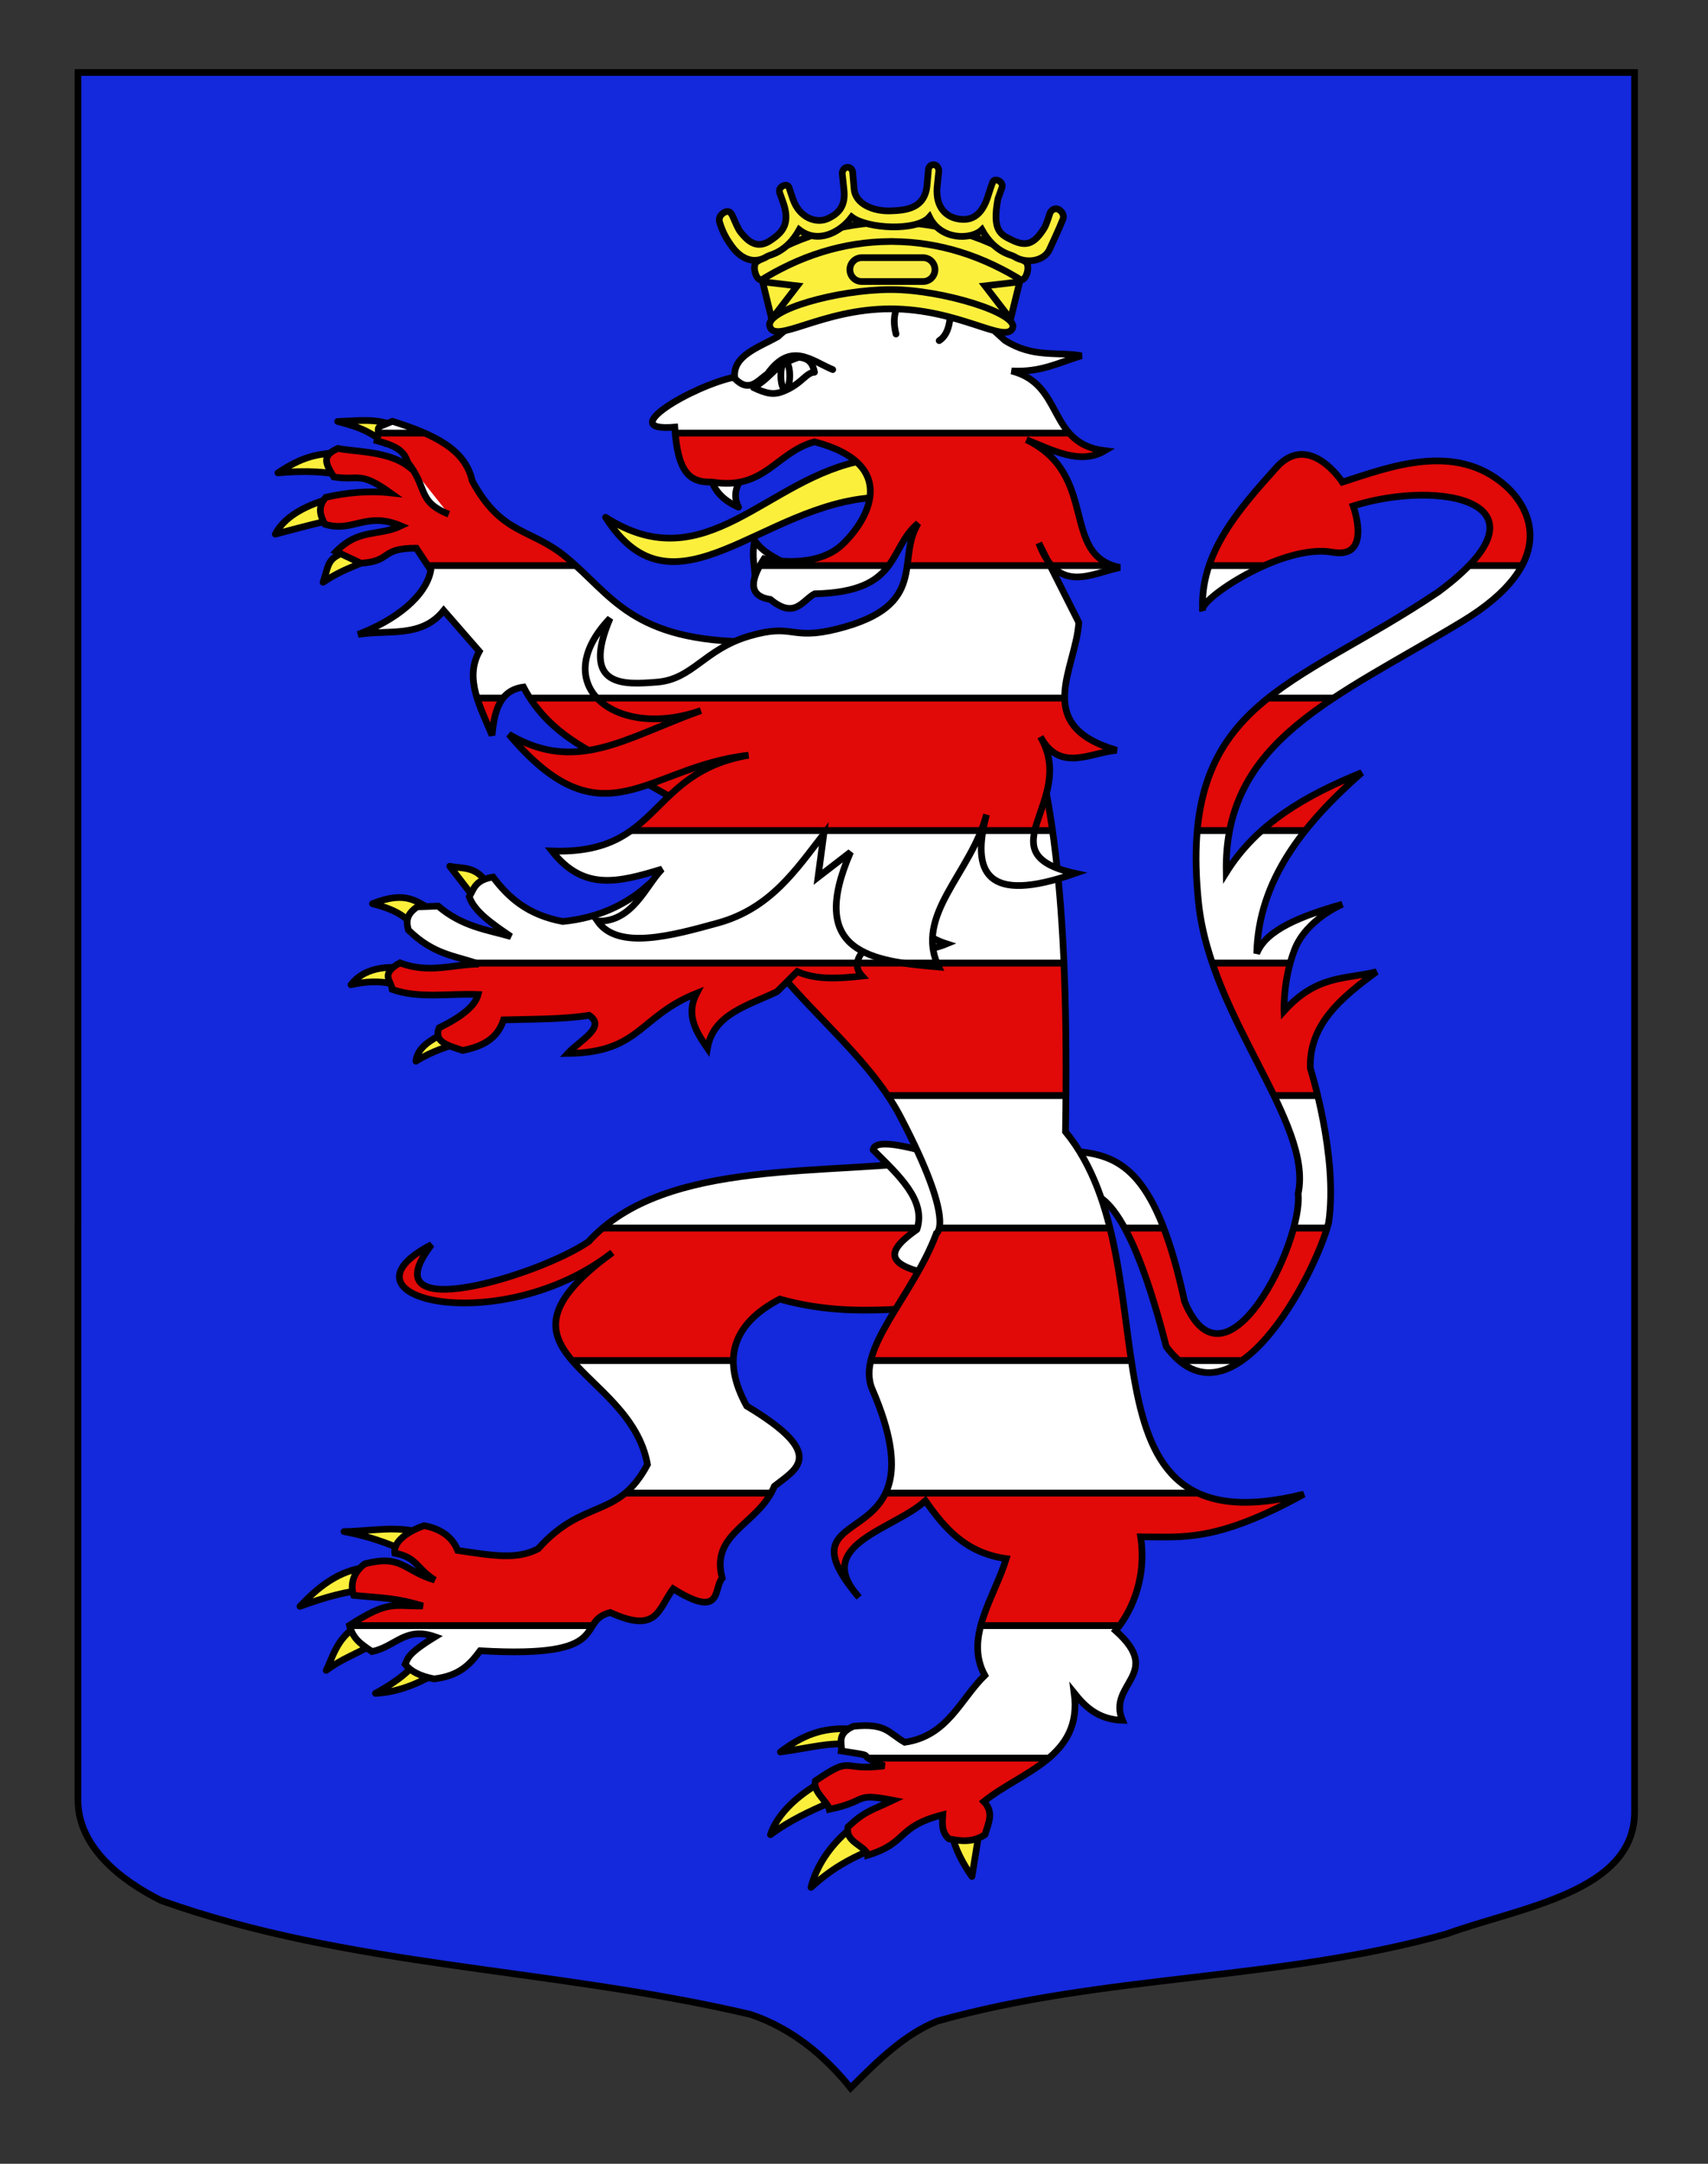 <?xml version="1.0" encoding="utf-8"?>
<!-- Generator: Adobe Illustrator 15.1.0, SVG Export Plug-In . SVG Version: 6.00 Build 0)  -->
<!DOCTYPE svg PUBLIC "-//W3C//DTD SVG 1.0//EN" "http://www.w3.org/TR/2001/REC-SVG-20010904/DTD/svg10.dtd">
<svg version="1.0" id="Blason" xmlns="http://www.w3.org/2000/svg" xmlns:xlink="http://www.w3.org/1999/xlink" x="0px" y="0px"
	 width="255.118px" height="323.15px" viewBox="110.431 0.054 255.118 323.15"
	 enable-background="new 110.431 0.054 255.118 323.15" xml:space="preserve">
<rect x="110.431" y="0.054" width="255.118" height="323.15" fill="#333333" stroke="none"/>
<path id="Fond_x5F_de_x5F_l_x5F_ecu_1_" fill="#1428DC" stroke="#000000" d="M122.076,10.883c78,0,154.504,0,232.504,0
	c0,135.583,0,149.083,0,259.75c0,12.043-17.099,14.25-28.1,18.25c-25,7-51,6-76,13c-5,2-9,6-12.999,10c-4-5-9-9-15-11
	c-30-7-60-7-88-17c-6-3-12.406-8-12.406-15C122.076,245.342,122.076,147.258,122.076,10.883z"/>
<g>
	<path id="path2476_3_" fill="#FFFFFF" stroke="#000000" stroke-linecap="round" stroke-linejoin="round" d="M223.192,86.173
		c-0.017-1.782-0.534-2.957-0.032-5.371c1.527,2.142,3.827,2.827,5.804,4.118"/>
	<path id="path3447_3_" fill="#FCEF3C" stroke="#000000" stroke-linecap="round" stroke-linejoin="round" d="M239.625,68.784
		c-14.626,2.498-23.706,18.198-38.743,8.525c10.197,16.079,23.27-2.068,40.354-2.96L239.625,68.784z"/>
	<path id="path2474_3_" fill="#FFFFFF" stroke="#000000" stroke-linecap="round" stroke-linejoin="round" d="M216.536,71.185
		c0.49,2.151,1.966,3.641,4.214,4.612c-1.35-2.625,0.667-4.467,1.794-6.515"/>
</g>
<g>
	<path id="path3249_3_" fill="#FCEF3C" stroke="#000000" stroke-linecap="round" stroke-linejoin="round" d="M160.473,74.327
		c-2.882,0.678-7.273,2.276-8.922,5.503c3.773-0.996,6.765-1.836,9.425-2.263L160.473,74.327z"/>
	<path id="path3247_3_" fill="#FCEF3C" stroke="#000000" stroke-linecap="round" stroke-linejoin="round" d="M161.379,67.502
		c-2.922,0.499-4.941,0.174-9.439,3.172c3.898-0.358,8.009-0.254,10.496,0.698L161.379,67.502z"/>
	<path id="path3245_3_" fill="#FCEF3C" stroke="#000000" stroke-linecap="round" stroke-linejoin="round" d="M169.588,63.791
		c-2.651-1.346-5.733-0.879-8.724-0.791c3.997,1.002,5.054,1.801,7.208,3.313L169.588,63.791z"/>
	<path id="path4220_3_" fill="#FCEF3C" stroke="#000000" stroke-linecap="round" stroke-linejoin="round" d="M162.949,82.17
		c-3.822,1.167-3.276,1.997-4.263,4.848c3.654-2.478,5.893-2.502,7.444-4.038L162.949,82.17z"/>
	<path id="path3534_3_" fill="#FCEF3C" stroke="#000000" stroke-linecap="round" stroke-linejoin="round" d="M172.775,247.959
		c-1.314,2.062-4.188,3.857-6.267,4.988c4.014-0.157,7.497-2.083,10.016-3.519L172.775,247.959z"/>
	<path id="path3532_3_" fill="#FCEF3C" stroke="#000000" stroke-linecap="round" stroke-linejoin="round" d="M163.637,242.971
		c-2.906,1.786-3.557,4.707-4.484,6.55c2.462-1.839,4.473-2.396,6.981-3.92L163.637,242.971z"/>
	<path id="path3530_3_" fill="#FCEF3C" stroke="#000000" stroke-linecap="round" stroke-linejoin="round" d="M165.494,234.099
		c-4.541,0.362-7.771,3.231-10.259,5.856c3.746-1.36,7.018-2.322,10.567-2.539C168.228,236.251,165.382,234.421,165.494,234.099z"/>
	<path id="path3528_3_" fill="#FCEF3C" stroke="#000000" stroke-linecap="round" stroke-linejoin="round" d="M174.107,229.21
		c-4.077-1.456-8.034-0.484-12.296-0.418c4.522,0.828,8.08,2.315,11.414,3.957L174.107,229.21z"/>
	<path id="path3536_3_" fill="#FCEF3C" stroke="#000000" stroke-linecap="round" stroke-linejoin="round" d="M237.427,258.259
		c-4.308-0.238-7.201,1.021-10.435,3.447c4.967-0.709,6.952-1.39,10.335-1.161L237.427,258.259z"/>
	<path id="path3538_3_" fill="#FCEF3C" stroke="#000000" stroke-linecap="round" stroke-linejoin="round" d="M232.725,266.41
		c-2.856,1.644-6.122,4.334-7.214,7.646c2.914-2.171,5.925-3.499,8.636-4.718L232.725,266.41z"/>
	<path id="path3540_3_" fill="#FCEF3C" stroke="#000000" stroke-linecap="round" stroke-linejoin="round" d="M237.25,273.313
		c-2.787,2.345-4.87,5.367-5.681,8.613c2.938-2.674,5.526-4.152,8.751-5.514L237.25,273.313z"/>
	<path id="path3542_3_" fill="#FCEF3C" stroke="#000000" stroke-linecap="round" stroke-linejoin="round" d="M252.704,274.198
		c0.289,1.79,1.633,4.346,2.906,6.1l1.051-6.466L252.704,274.198z"/>
	<path id="path2264_3_" fill="#FCEF3C" stroke="#000000" stroke-linecap="round" stroke-linejoin="round" d="M183.05,131.801
		c-1.616-2.444-3.582-1.983-5.442-2.379l3.567,4.619L183.05,131.801z"/>
	<path id="path2266_3_" fill="#FCEF3C" stroke="#000000" stroke-linecap="round" stroke-linejoin="round" d="M175.247,136.122
		c-2.5-1.277-3.953-3.185-9.182-1.104c3.995,1.022,5.118,2.151,6.673,3.883L175.247,136.122z"/>
	<path id="path2268_3_" fill="#FCEF3C" stroke="#000000" stroke-linecap="round" stroke-linejoin="round" d="M170.995,144.649
		c-2.96-0.378-6.252,0.006-8.136,2.473c2.159-0.486,4.33-0.647,6.528-0.038L170.995,144.649z"/>
	<path id="path2270_3_" fill="#FCEF3C" stroke="#000000" stroke-linecap="round" stroke-linejoin="round" d="M176.709,154.353
		c-1.978,1.048-3.915,2.121-4.152,4.183c2.314-1.455,4.901-2.324,7.594-2.969L176.709,154.353z"/>
</g>
<g>
	<defs>
		<path id="Queue" d="M272.021,178.398c1.075-0.173,6.213-2.284,12.606,22.759c9.774,13.165,22.188-10.614,24.255-18.475
			c1.462-9.906-2.732-23.076-2.732-23.076c-0.219-6.571,4.652-10.591,9.89-14.425c-4.527,1.159-8.868,0.382-13.813,5.866
			c0,0-0.191-4.598,1.565-9.154c1.755-4.557,7.146-6.797,7.146-6.797c-6.166,1.755-11.455,3.833-12.792,7.36
			c0.251-10.962,7-19.369,15.685-27.015c-8.168,3.319-15.607,7.485-20.244,14.915c-0.399-19.747,16.15-25.943,35.255-37.494
			c14.341-8.67,10.43-16.772,6.436-20.289c-7.456-6.564-17.219-2.818-24.336-0.519c0,0-4.965-7.616-9.852-2.184
			c-5.664,6.297-11.45,12.846-11.028,21.371c-0.756-1.538,11.896-10.066,19.393-8.716c6.034,1.086,3.095-6.909,3.095-6.909
			c13.034-4.105,30.799-0.559,12.73,12.826c-21.701,14.634-38.996,16.245-35.817,46.512c1.806,17.189,17.141,32.781,14.868,43.365
			c0.749,7.261-10.822,30.943-16.966,16.104c-4.134-19.113-9.302-21.716-15.865-22.385L272.021,178.398z"/>
	</defs>
	<clipPath id="Queue_1_">
		<use xlink:href="#Queue"  overflow="visible"/>
	</clipPath>
	<g clip-path="url(#Queue_1_)">
		<rect x="118.279" y="25.159" fill="#E20909" stroke="#000000" width="213.928" height="19.791"/>
		<rect x="118.279" y="44.948" fill="#FFFFFF" stroke="#000000" width="213.928" height="19.789"/>
		<polygon fill="#E20909" stroke="#000000" points="344.559,84.527 118.279,84.527 118.279,64.738 344.226,64.738 		"/>
		<rect x="126.298" y="84.527" fill="#FFFFFF" stroke="#000000" width="213.928" height="19.79"/>
		<rect x="118.279" y="104.317" fill="#E20909" stroke="#000000" width="213.928" height="19.789"/>
		<rect x="118.279" y="124.105" fill="#FFFFFF" stroke="#000000" width="213.928" height="19.791"/>
		<rect x="118.279" y="143.896" fill="#E20909" stroke="#000000" width="213.928" height="19.788"/>
		<rect x="118.279" y="163.684" fill="#FFFFFF" stroke="#000000" width="213.928" height="19.791"/>
		<rect x="118.279" y="183.473" fill="#E20909" stroke="#000000" width="213.928" height="19.79"/>
		<rect x="118.279" y="203.263" fill="#FFFFFF" stroke="#000000" width="213.928" height="19.788"/>
		<rect x="118.279" y="223.051" fill="#E20909" stroke="#000000" width="213.928" height="19.791"/>
		<rect x="118.279" y="242.84" fill="#FFFFFF" stroke="#000000" width="213.928" height="19.791"/>
		<rect x="118.279" y="262.631" fill="#E20909" stroke="#000000" width="213.928" height="19.788"/>
		<rect x="118.279" y="282.419" fill="#FFFFFF" stroke="#000000" width="213.928" height="19.79"/>
	</g>
	<use xlink:href="#Queue"  overflow="visible" fill="none" stroke="#000000"/>
</g>
<g>
	<defs>
		<path id="Av_dr" d="M180.962,71.873c4.403,8.149,8.698,7.015,13.991,11.366c6.907,5.677,9.812,12.67,28.022,12.67l-4.987,27.356
			l-14.407-8.14c-2.916-2.251-10.786-4.478-14.959-12.459c-3.543,0.462-4.364,3.591-4.693,7.201
			c-1.727-4.208-4.178-8.439-1.904-12.532l-5.32-6.104c-3.333,4.187-8.395,2.817-12.795,3.576c5.658-2.159,10.147-5.699,10.872-9.6
			l-2.169-3.286c-5.515-0.006-3.495,1.905-8.254,2.253l-3.723-1.744c3.416-3.508,6.375-2.253,9.688-3.84
			c-5.246-2.204-7.13,1.035-11.337-0.232c-0.981-1.652-0.932-2.834,0.11-4.034c2.907-0.675,6.359-1.031,9.637-0.669
			c-4.638-3.319-4.654-1.774-8.444-2.371c-1.23-1.971-1.874-3.19,0.625-4.259c2.499,0.527,7.517,0.352,10.546,2.706
			c-0.398-2.286-1.72-3.039-4.714-3.854c0.593-2.531-0.764-1.61,2.301-2.904C175.211,64.925,179.941,67.12,180.962,71.873z"/>
	</defs>
	<clipPath id="Av_dr_1_">
		<use xlink:href="#Av_dr"  overflow="visible"/>
	</clipPath>
	<g clip-path="url(#Av_dr_1_)">
		<rect x="118.279" y="25.159" fill="#E20909" stroke="#000000" width="213.928" height="19.791"/>
		<rect x="118.279" y="44.948" fill="#FFFFFF" stroke="#000000" width="213.928" height="19.789"/>
		<rect x="118.279" y="64.738" fill="#E20909" stroke="#000000" width="213.928" height="19.79"/>
		<rect x="118.279" y="84.527" fill="#FFFFFF" stroke="#000000" width="213.928" height="19.79"/>
		<rect x="118.279" y="104.317" fill="#E20909" stroke="#000000" width="213.928" height="19.789"/>
		<rect x="118.279" y="124.105" fill="#FFFFFF" stroke="#000000" width="213.928" height="19.791"/>
		<rect x="118.279" y="143.896" fill="#E20909" stroke="#000000" width="213.928" height="19.788"/>
		<rect x="118.279" y="163.684" fill="#FFFFFF" stroke="#000000" width="213.928" height="19.791"/>
		<rect x="118.279" y="183.473" fill="#E20909" stroke="#000000" width="213.928" height="19.79"/>
		<rect x="118.279" y="203.263" fill="#FFFFFF" stroke="#000000" width="213.928" height="19.788"/>
		<rect x="118.279" y="223.051" fill="#E20909" stroke="#000000" width="213.928" height="19.791"/>
		<rect x="118.279" y="242.84" fill="#FFFFFF" stroke="#000000" width="213.928" height="19.791"/>
		<rect x="118.279" y="262.631" fill="#E20909" stroke="#000000" width="213.928" height="19.788"/>
		<rect x="118.279" y="282.419" fill="#FFFFFF" stroke="#000000" width="213.928" height="19.79"/>
	</g>
	<use xlink:href="#Av_dr"  overflow="visible" fill="none" stroke="#000000"/>
</g>
<g>
	<defs>
		<path id="Ar_gauche" d="M251.61,173.134c-17.193,2.69-41.699-0.394-53.28,12.363c-7.501,5.126-33.012,12.819-23.437,0.437
			c-15.624,8.104,10.395,14.14,27.007,1.183c-20.644,15.042,2.638,17.149,5.244,31.654c-4.424,8.29-9.521,4.935-16.335,12.592
			c-3.138,1.632-6.567,1.054-12.011,0.239c-0.901-2.267-2.886-3.292-5.005-3.698c-2.184,0.723-4.701,2.314-4.383,4.112
			c3.318,0.604,3.27,2.341,5.967,4.012c-4.812-1.468-4.849-3.854-10.459-2.424c-2.192,1.609-2.025,3.759-1.659,4.713
			c4.781,0.434,6.407,0.404,10.323,1.577c-4.45,0.079-5.024-0.927-10.951,2.896c0.517,1.955,1.558,2.714,3.378,3.919
			c3.575-0.772,4.971-3.777,9.408-2.208c-4.15,2.539-4.037,3.208-4.463,4.11c0.798,1.012,2.162,1.771,4.328,2.177
			c3.895-0.464,5.434-2.301,6.861-4.2c20.358,1.188,14.131-4.371,19.439-5.714c7.062,3.221,7.118-0.464,9.394-3.543
			c7.459,4.67,5.99-0.098,7.327-1.591c-1.804-6.818,5.399-7.924,7.797-13.73c3.248-2.581,8.01-4.698-4.14-11.974
			c-3.772-6.855-2.233-12.207,4.944-15.965c11.881,3.307,21.32,0.568,31.979,0.853L251.61,173.134z"/>
	</defs>
	<clipPath id="Ar_gauche_1_">
		<use xlink:href="#Ar_gauche"  overflow="visible"/>
	</clipPath>
	<g clip-path="url(#Ar_gauche_1_)">
		<rect x="118.279" y="25.159" fill="#E20909" stroke="#000000" width="213.928" height="19.791"/>
		<rect x="118.279" y="44.948" fill="#FFFFFF" stroke="#000000" width="213.928" height="19.789"/>
		<rect x="118.279" y="64.738" fill="#E20909" stroke="#000000" width="213.928" height="19.79"/>
		<rect x="118.279" y="84.527" fill="#FFFFFF" stroke="#000000" width="213.928" height="19.79"/>
		<rect x="118.279" y="104.317" fill="#E20909" stroke="#000000" width="213.928" height="19.789"/>
		<rect x="118.279" y="124.105" fill="#FFFFFF" stroke="#000000" width="213.928" height="19.791"/>
		<rect x="118.279" y="143.896" fill="#E20909" stroke="#000000" width="213.928" height="19.788"/>
		<rect x="118.279" y="163.684" fill="#FFFFFF" stroke="#000000" width="213.928" height="19.791"/>
		<rect x="118.279" y="183.473" fill="#E20909" stroke="#000000" width="213.928" height="19.79"/>
		<rect x="118.279" y="203.263" fill="#FFFFFF" stroke="#000000" width="213.928" height="19.788"/>
		<rect x="118.279" y="223.051" fill="#E20909" stroke="#000000" width="213.928" height="19.791"/>
		<rect x="118.279" y="242.84" fill="#FFFFFF" stroke="#000000" width="213.928" height="19.791"/>
		<rect x="118.279" y="262.631" fill="#E20909" stroke="#000000" width="213.928" height="19.788"/>
		<rect x="118.279" y="282.419" fill="#FFFFFF" stroke="#000000" width="213.928" height="19.79"/>
	</g>
	<use xlink:href="#Ar_gauche"  overflow="visible" fill="none" stroke="#000000"/>
</g>
<path id="Sexe" fill="#FFFFFF" stroke="#000000" stroke-linecap="round" stroke-linejoin="round" d="M240.848,171.785
	c3.789,3.782,7.972,7.522,6.538,11.882c-3.967,2.822-6.125,5.48,3.955,7.009l3.876-9.934l-7.91-9.051
	C242.684,170.531,240.969,170.778,240.848,171.785z"/>
<g>
	<defs>
		<path id="Corps" d="M214.544,121.948c5.682,23.242,23.131,31.022,30.406,44.941c8.312,15.899,5.35,17.362,5.35,17.362
			c-3.472,9.377-12.156,17.318-9.578,23.291c11.256,26.082-15.003,15.704-1.975,31.067c-7.11-7.885,5.097-10.048,9.909-14.421
			c2.833,4.043,5.969,7.791,12.076,8.643c-1.797,5.833-6.315,11.771-3.204,17.425c-3.697,3.617-5.528,9.063-11.965,10
			c-2.551-1.494-2.784-2.876-7.655-2.391c-2.627,1.151-1.631,2.629-1.809,3.688c6.313,0.962,1.295,0.222,6.417,2.219
			c-6.646,0.882-4.429-1.748-10.312,2.259c-0.379,1.621,1.808,3.026,2.102,4.239c6.026-1.25,3.429-2.523,9.5-1.357
			c-3.293,1.573-4.087,1.551-6.693,3.959c-0.613,2.286,2.765,2.892,2.904,4.254c6.126-1.851,4.226-4.263,11.236-6.045
			c-0.09,1.291-0.204,2.587,0.905,3.593c1.858,0.379,3.6,0.548,5.397-0.625c0.49-1.667,1.406-3.348-0.17-4.936
			c5.654-4.556,14.783-6.569,13.496-16.206c1.69,2.114,3.644,3.947,7.204,4.068c-2.306-5.488,6.273-6.906-1.022-13.393
			c1.951-2.282,4.744-7.26,3.744-14.01c6.25,0,11.25,0.875,24.375-6.375c-36.125,9-19.005-33.912-35.602-54.131
			c0.587-35.021-2.006-53.253-7.773-68.308L214.544,121.948z"/>
	</defs>
	<clipPath id="Corps_1_">
		<use xlink:href="#Corps"  overflow="visible"/>
	</clipPath>
	<g clip-path="url(#Corps_1_)">
		<rect x="118.279" y="25.159" fill="#E20909" stroke="#000000" width="213.928" height="19.791"/>
		<rect x="118.279" y="44.948" fill="#FFFFFF" stroke="#000000" width="213.928" height="19.789"/>
		<rect x="118.279" y="64.738" fill="#E20909" stroke="#000000" width="213.928" height="19.79"/>
		<rect x="118.279" y="84.527" fill="#FFFFFF" stroke="#000000" width="213.928" height="19.79"/>
		<rect x="118.279" y="104.317" fill="#E20909" stroke="#000000" width="213.928" height="19.789"/>
		<rect x="118.279" y="124.105" fill="#FFFFFF" stroke="#000000" width="213.928" height="19.791"/>
		<rect x="118.279" y="143.896" fill="#E20909" stroke="#000000" width="213.928" height="19.788"/>
		<rect x="118.279" y="163.684" fill="#FFFFFF" stroke="#000000" width="213.928" height="19.791"/>
		<rect x="118.279" y="183.473" fill="#E20909" stroke="#000000" width="213.928" height="19.79"/>
		<rect x="118.279" y="203.263" fill="#FFFFFF" stroke="#000000" width="213.928" height="19.788"/>
		<rect x="118.279" y="223.051" fill="#E20909" stroke="#000000" width="213.928" height="19.791"/>
		<rect x="118.279" y="242.84" fill="#FFFFFF" stroke="#000000" width="213.928" height="19.791"/>
		<rect x="118.279" y="262.631" fill="#E20909" stroke="#000000" width="213.928" height="19.788"/>
		<rect x="118.279" y="282.419" fill="#FFFFFF" stroke="#000000" width="213.928" height="19.79"/>
	</g>
	<use xlink:href="#Corps"  overflow="visible" fill="none" stroke="#000000"/>
</g>
<g>
	<defs>
		<path id="Av_gauche" d="M184.068,131.041c-2.704,0.436-2.841,1.778-3.548,2.921c0.721,2.219,3.482,4.091,6.23,5.966
			c-3.609-1.05-7.193-1.437-10.879-4.553l-3.129,0.117c-1.744,1.201-1.617,2.333-1.307,3.458c3.842,3.768,7.074,3.827,10.505,5.083
			c-3.896,0.042-7.491,1.47-11.76-0.182c-3.024,1.632-1.305,2.709-1.157,3.97c4.023,1.43,8.538,0.565,12.825,0.76
			c-0.443,1.75-2.588,3.394-5.822,4.971c-0.906,2.135,1.456,2.687,3.522,3.381c2.763-0.56,5.149-1.616,6.097-4.567
			c4.4-0.123,9.041-0.07,12.772-0.682c2.671,1.759-1.417,3.771-3.183,5.697c10.847-0.121,10.626-5.544,19.252-8.984
			c-1.668,3.169-0.11,5.704,1.612,8.206c0.896-5.099,5.972-6.333,10.394-8.446l3.022-3.006c2.832,1.274,6.231,1.048,9.687,0.672
			c-1.77-1.932-0.175-3.988,2.907-6.1c4.6,2.736,7.313,2.28,9.711,1.29c-10.017-3.222-2.833-13.125-3.101-20.134l-15.067-11.834
			l-27.313,23.953c-2.643,2.101-6.358,4.124-11.839,4.677C189.19,136.687,186.348,134.051,184.068,131.041z"/>
	</defs>
	<clipPath id="Av_gauche_1_">
		<use xlink:href="#Av_gauche"  overflow="visible"/>
	</clipPath>
	<g clip-path="url(#Av_gauche_1_)">
		<rect x="118.279" y="25.159" fill="#E20909" stroke="#000000" width="213.928" height="19.791"/>
		<rect x="118.279" y="44.948" fill="#FFFFFF" stroke="#000000" width="213.928" height="19.789"/>
		<rect x="118.279" y="64.738" fill="#E20909" stroke="#000000" width="213.928" height="19.79"/>
		<rect x="118.279" y="84.527" fill="#FFFFFF" stroke="#000000" width="213.928" height="19.79"/>
		<rect x="118.279" y="104.317" fill="#E20909" stroke="#000000" width="213.928" height="19.789"/>
		<rect x="118.279" y="124.105" fill="#FFFFFF" stroke="#000000" width="213.928" height="19.791"/>
		<rect x="118.279" y="143.896" fill="#E20909" stroke="#000000" width="213.928" height="19.788"/>
		<rect x="118.279" y="163.684" fill="#FFFFFF" stroke="#000000" width="213.928" height="19.791"/>
		<rect x="118.279" y="183.473" fill="#E20909" stroke="#000000" width="213.928" height="19.79"/>
		<rect x="118.279" y="203.263" fill="#FFFFFF" stroke="#000000" width="213.928" height="19.788"/>
		<rect x="118.279" y="223.051" fill="#E20909" stroke="#000000" width="213.928" height="19.791"/>
		<rect x="118.279" y="242.84" fill="#FFFFFF" stroke="#000000" width="213.928" height="19.791"/>
		<rect x="118.279" y="262.631" fill="#E20909" stroke="#000000" width="213.928" height="19.788"/>
		<rect x="118.279" y="282.419" fill="#FFFFFF" stroke="#000000" width="213.928" height="19.79"/>
	</g>
	<use xlink:href="#Av_gauche"  overflow="visible" fill="none" stroke="#000000"/>
</g>
<g>
	<defs>
		<path id="Tete" d="M233.482,124.596l-0.862,6.462l4.853-3.743c-6.54,15.011,3.068,16.294,13.172,17.159
			c-3.764-7.764,4.859-14.024,7.14-22.768c-2.286,8.625-0.133,13.472,13.236,8.778c-13.786-3.018,0.446-10.811-5.185-20.388
			c2.917,5.369,7.4,2.363,11.39,2.006c-12.746-3.7-6.072-12.162-5.66-19.089l-5.973-11.85c2.939,7.685,7.715,4.579,12.121,3.64
			c-9.028-1.819-3.004-13.788-13.966-19.077c3.988,1.585,8.031,3.802,11.688,1.643c-8.676-1.083-5.991-9.893-13.92-11.915
			c4.473,0.244,7.167-1.317,10.459-2.274c-3.789-0.628-7.225,0.36-11.452-2.292l-6.6-6.037l-16.285-0.196
			c-4.039,1.173-7.887,2.731-11.039,5.687c-2.936,1.622-6.698,2.84-6.433,6.03c-6.262,1.275-18.088,8.246-8.951,7.474
			c0.424,6.53,2.048,8.316,5.561,8.204c7.881,1.299,9.537-4.429,15.311-6.016c12.992,3.413,7.867,11.883,4.102,15.393
			c-4.093,3.817-11.635,2.081-11.635,2.081c-2.365,3.601-2.051,5.626,0.942,6.071c3.675,2.998,4.738,0.171,6.614-0.841
			c12.896-0.28,10.919-6.766,15.464-10.531c-3.374,5.436,1.771,12.283-12.059,15.768c-7.142,1.803-6.433-0.917-13.176,1.071
			c-6.745,1.988-8.438,6.475-13.801,6.884c-4.794,0.365-11.418,0.913-6.983-9.539c-9.521,9.95,0.807,18.25,13.572,13.784
			c-11.472,4.139-18.588,9.474-28.691,3.546c14.132,16.754,20.569,4.793,35.807,3.125c-15.099,2.602-12.938,14.897-29.374,14.303
			c4.737,5.993,9.803,4.728,16.45,2.7c-2.438,2.456-4.367,7.934-9.643,7.773c3.045,4.384,11.074,2.183,17.999,0.272
			C225.555,135.719,229.366,129.882,233.482,124.596z"/>
	</defs>
	<clipPath id="Tete_1_">
		<use xlink:href="#Tete"  overflow="visible"/>
	</clipPath>
	<g clip-path="url(#Tete_1_)">
		<rect x="118.279" y="25.159" fill="#E20909" stroke="#000000" width="213.928" height="19.791"/>
		<rect x="118.279" y="44.948" fill="#FFFFFF" stroke="#000000" width="213.928" height="19.789"/>
		<rect x="118.279" y="64.738" fill="#E20909" stroke="#000000" width="213.928" height="19.79"/>
		<rect x="118.279" y="84.527" fill="#FFFFFF" stroke="#000000" width="213.928" height="19.79"/>
		<rect x="118.279" y="104.317" fill="#E20909" stroke="#000000" width="213.928" height="19.789"/>
		<rect x="118.279" y="124.105" fill="#FFFFFF" stroke="#000000" width="213.928" height="19.791"/>
		<rect x="118.279" y="143.896" fill="#E20909" stroke="#000000" width="213.928" height="19.788"/>
		<rect x="118.279" y="163.684" fill="#FFFFFF" stroke="#000000" width="213.928" height="19.791"/>
		<rect x="118.279" y="183.473" fill="#E20909" stroke="#000000" width="213.928" height="19.79"/>
		<rect x="118.279" y="203.263" fill="#FFFFFF" stroke="#000000" width="213.928" height="19.788"/>
		<rect x="118.279" y="223.051" fill="#E20909" stroke="#000000" width="213.928" height="19.791"/>
		<rect x="118.279" y="242.84" fill="#FFFFFF" stroke="#000000" width="213.928" height="19.791"/>
		<rect x="118.279" y="262.631" fill="#E20909" stroke="#000000" width="213.928" height="19.788"/>
		<rect x="118.279" y="282.419" fill="#FFFFFF" stroke="#000000" width="213.928" height="19.79"/>
	</g>
	<use xlink:href="#Tete"  overflow="visible" fill="none" stroke="#000000"/>
</g>
<path id="path2472_3_" fill="#FFFFFF" stroke="#000000" stroke-linecap="round" stroke-linejoin="round" d="M244.264,49.939
	c-1.52-6.021,4.059-7.34,8.095-9.678c-0.109,4.003,0.843,9.085-1.647,10.667"/>
<path id="path4248_3_" fill="#FFFFFF" stroke="#000000" d="M171.12,68.859c3.318,3.952,1.474,6.068,6.351,7.987"/>
<path id="path3451_3_" fill="#FFFFFF" stroke="#000000" stroke-linecap="round" stroke-linejoin="round" d="M222.973,57.943
	c1.931,0.896,3.061,1.185,4.644,0.471c2.581-1.075,3.216-2.724,4.471-2.769c-0.23-1.062-0.567-2.063-2.354-2.234
	C225.758,54.739,226.097,56.107,222.973,57.943z"/>
<path id="path3449_3_" fill="none" stroke="#000000" stroke-linecap="round" stroke-linejoin="round" d="M220.137,56.537
	c2.19,2.292,3.462,0.358,4.935-0.649c3.501-4.896,6.577-1.943,9.743-0.638"/>
<g>
	<g>
		<path id="path3525" fill="#FCEF3C" d="M243.711,32.059l-6.178-0.704l-7.812,2.847l-7.096,3.023h-0.198l1.505,3.504l2.565,8.527
			l17.282-3.65l16.53,3.459l2.839-8.336l0.815-2.618l-6.42-3.507l-8.368-3.316L243.711,32.059z"/>
		<path id="path3218" fill="#FCEF3C" stroke="#010202" stroke-miterlimit="2.5" d="M262.741,42.143l-5.176,0.604l3.815,4.959
			l-0.461,1.88l1.142-4.662l1.14-4.662L262.741,42.143z"/>
		<path id="path3206" fill="#FCEF3C" stroke="#010202" stroke-miterlimit="2.5" d="M224.339,42.143l5.177,0.604l-3.815,4.959
			l0.46,1.88l-1.14-4.662l-1.142-4.662L224.339,42.143z"/>
		<path id="path2486" fill="#FCEF3C" stroke="#010202" d="M243.284,33.235v0.01c-3.645,0.025-7.195,0.599-10.617,1.666
			c-1.711,0.534-3.387,1.19-5.026,1.963c-0.82,0.387-1.834,0.919-2.434,1.253c-0.601,0.333-0.895,0.508-1.191,0.684
			c-0.296,0.177-0.394,0.238-0.589,0.36c-0.196,0.121-0.466,0.755-0.172,1.694c0.289,0.932,0.801,1.073,0.992,0.953
			c0.189-0.118,0.281-0.178,0.569-0.352c0.287-0.171,0.576-0.341,1.159-0.666c0.582-0.324,1.567-0.831,2.362-1.206
			c1.593-0.75,3.225-1.387,4.887-1.902c3.243-1.004,6.606-1.541,10.061-1.567c0.085,0,0.171-0.009,0.256-0.009
			c0.086,0,0.171,0.009,0.257,0.009c3.453,0.027,6.816,0.563,10.061,1.567c1.661,0.515,3.293,1.151,4.886,1.902
			c0.796,0.375,1.78,0.882,2.362,1.206c0.583,0.325,0.872,0.496,1.16,0.666c0.287,0.173,0.379,0.234,0.568,0.352
			c0.192,0.119,0.703-0.021,0.994-0.953c0.292-0.939,0.022-1.573-0.174-1.694c-0.195-0.122-0.293-0.183-0.588-0.36
			c-0.297-0.176-0.593-0.351-1.192-0.684c-0.6-0.334-1.613-0.866-2.434-1.253c-1.639-0.773-3.315-1.43-5.026-1.963
			c-3.422-1.067-6.973-1.641-10.617-1.666v-0.01c-0.086,0-0.171,0-0.257,0S243.37,33.235,243.284,33.235z"/>
		<path id="path3533" fill="#FCEF3C" stroke="#010202" stroke-miterlimit="2.5" d="M261.675,49.065
			c-1.08,2.393-7.964-2.884-18.237-2.884s-17.295,5.372-18.033,2.593c-0.646-2.425,10.109-5.474,18.102-5.474
			C251.224,43.301,262.665,46.878,261.675,49.065z"/>
		<path id="path6931_2_" fill="#FCEF3C" stroke="#010202" stroke-miterlimit="2.5" d="M249.255,32.459
			c1.697,3.51,6.273,3.429,7.839,1.909c1.922,3.443,4.395,3.729,4.765,3.969c1.834,1.184,4.486,0.738,5.314-0.983
			c0.414-0.862,1.383-3.044,1.479-3.265c0.096-0.22,0.471-1.111,0.562-1.333c0.093-0.221,0.146-0.903-0.589-1.377
			c-0.654-0.422-1.224,0.159-1.344,0.452c-0.122,0.293-0.508,1.726-0.915,2.36c-1.345,2.093-2.488,2.824-4.691,1.758
			c-1.703-0.825-3.107-1.299-2.186-6.199c0.129-0.365,0.533-1.497,0.599-1.687c0.111-0.333-0.006-0.779-0.481-1.013
			c-0.462-0.227-0.803-0.064-0.902,0.192c-0.079,0.203-0.502,1.426-0.619,1.834c-1.021,3.557-2.894,3.992-4.641,3.653
			c-1.748-0.339-3.271-1.753-3.04-4.709c0.051-0.517,0.108-1.042,0.166-1.577c0.03-0.267,0.06-0.536,0.09-0.806
			c0.03-0.271-0.13-0.896-0.698-0.978c-0.563-0.08-0.834,0.424-0.858,0.704c-0.022,0.28-0.046,0.559-0.07,0.837
			c-0.047,0.555-0.096,1.102-0.147,1.635c-0.378,3.356-3.093,3.644-5.5,3.715c-2.416,0.073-5.227-0.972-5.381-3.326
			c-0.05-0.534-0.099-1.082-0.147-1.637c-0.022-0.277-0.046-0.556-0.069-0.835c-0.024-0.281-0.296-0.786-0.858-0.705
			c-0.568,0.083-0.729,0.707-0.698,0.978c0.03,0.271,0.061,0.54,0.09,0.806c0.059,0.535,0.114,1.061,0.166,1.577
			c0.263,2.386-0.749,3.531-2.427,4.301c-1.678,0.77-4.196-0.094-5.175-2.863c-0.307-0.871-0.539-1.631-0.617-1.833
			c-0.102-0.258-0.442-0.42-0.903-0.193c-0.476,0.232-0.593,0.681-0.481,1.012c0.065,0.192,0.135,0.381,0.203,0.569
			c0.134,0.377,0.268,0.753,0.396,1.12c1.045,3.193-0.446,4.41-1.977,5.447c-2.101,1.418-3.459-0.019-4.457-1.245
			c-0.391-0.48-0.788-1.487-1.209-2.427c-0.293-0.653-0.69-0.873-1.345-0.451c-0.734,0.474-0.662,1.141-0.589,1.376
			c0.433,1.42,0.963,2.427,1.827,3.615c1.503,2.064,3.477,2.683,5.311,1.499c0.371-0.24,2.844-0.526,4.766-3.969
			c2.766,2.152,6.112,0.415,7.837-1.909C239.955,34.23,247.355,34.635,249.255,32.459z"/>
	</g>
	<path fill="#F9EB45" stroke="#000000" stroke-miterlimit="10" d="M250.083,40.319c0,0.984-0.798,1.782-1.782,1.782h-9.146
		c-0.984,0-1.782-0.798-1.782-1.782l0,0c0-0.984,0.798-1.782,1.782-1.782h9.146C249.286,38.537,250.083,39.335,250.083,40.319
		L250.083,40.319z"/>
</g>
<ellipse fill="none" stroke="#000000" cx="227.729" cy="56.157" rx="0.667" ry="2.083"/>
</svg>
